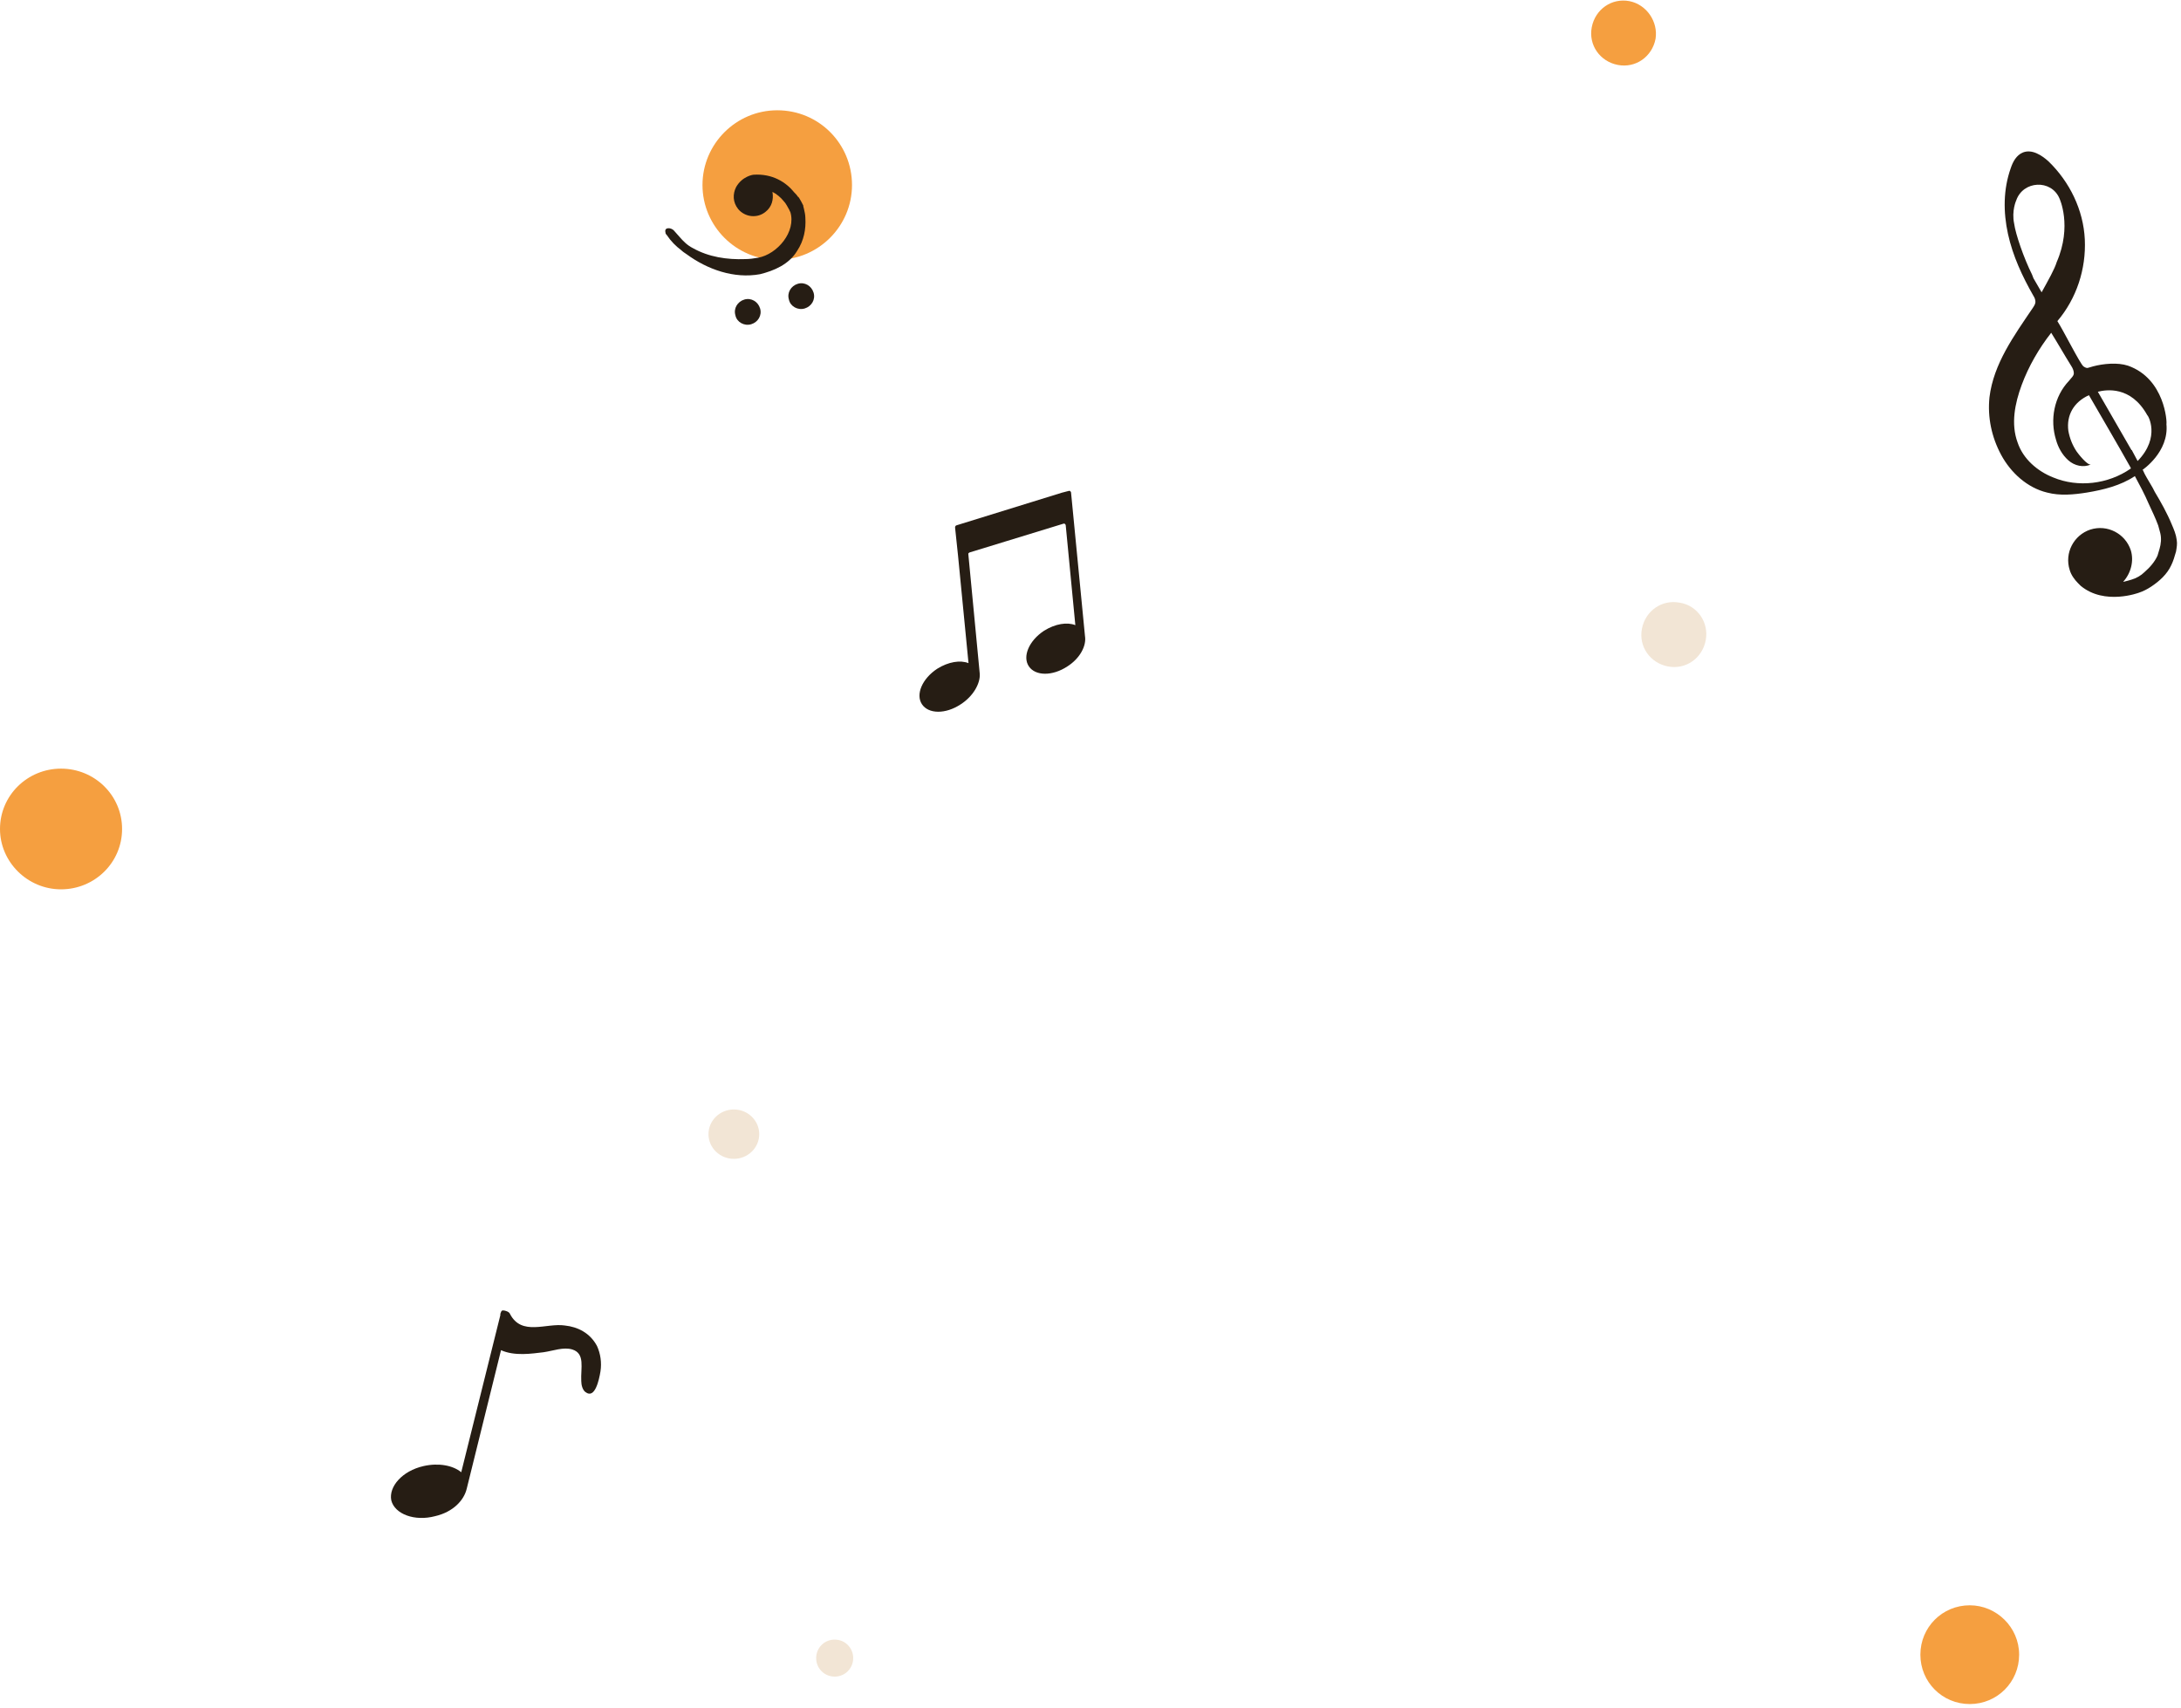 <?xml version="1.0" encoding="UTF-8"?> <svg xmlns="http://www.w3.org/2000/svg" width="318" height="249" viewBox="0 0 318 249" fill="none"> <path d="M17.8 120.881C17.8 125.781 13.8 129.681 8.9 129.681C4 129.681 0 125.681 0 120.881C0 115.981 4 112.081 8.9 112.081C13.8 112.081 17.8 115.981 17.8 120.881Z" fill="#F59F40"></path> <path d="M107 168.981C109.043 168.981 110.7 167.369 110.7 165.381C110.7 163.393 109.043 161.781 107 161.781C104.957 161.781 103.3 163.393 103.3 165.381C103.3 167.369 104.957 168.981 107 168.981Z" fill="#F2E5D5"></path> <path d="M248.7 93.381C248.2 95.981 245.8 97.681 243.2 97.181C240.6 96.681 238.9 94.281 239.4 91.681C239.9 89.081 242.3 87.381 244.9 87.881C247.5 88.281 249.2 90.781 248.7 93.381Z" fill="#F2E5D5"></path> <path d="M241.387 5.668C240.887 8.268 238.487 9.968 235.887 9.468C233.287 8.968 231.587 6.568 232.087 3.968C232.587 1.368 234.987 -0.332 237.587 0.168C240.087 0.668 241.787 3.168 241.387 5.668Z" fill="#F59F40"></path> <path d="M124.4 241.781C124.4 243.281 123.2 244.481 121.7 244.481C120.2 244.481 119 243.281 119 241.781C119 240.281 120.2 239.081 121.7 239.081C123.2 239.081 124.4 240.281 124.4 241.781Z" fill="#F2E5D5"></path> <path d="M294.4 241.281C294.4 245.281 291.2 248.481 287.2 248.481C283.2 248.481 280 245.281 280 241.281C280 237.281 283.2 234.081 287.2 234.081C291.1 234.081 294.4 237.281 294.4 241.281Z" fill="#F59F40"></path> <path d="M124.226 26.981C124.226 32.981 119.326 37.881 113.326 37.881C107.326 37.881 102.426 32.981 102.426 26.981C102.426 20.981 107.326 16.081 113.326 16.081C119.426 16.081 124.226 20.981 124.226 26.981Z" fill="#F59F40"></path> <path d="M154.83 71.843L139.466 76.6C139.323 76.648 139.276 76.743 139.252 76.909L139.47 78.976L139.688 81.043L141.213 96.698C140.024 96.225 138.29 96.49 136.653 97.514C134.446 98.968 133.476 101.274 134.429 102.698C135.382 104.122 137.853 104.165 140.06 102.712C141.887 101.544 142.93 99.689 142.856 98.287L141.184 80.779C141.16 80.707 141.279 80.588 141.35 80.564L155.076 76.357C155.218 76.31 155.337 76.428 155.385 76.571L156.79 91.157C155.601 90.684 153.867 90.949 152.23 91.973C150.022 93.427 149.053 95.733 150.006 97.157C150.959 98.581 153.43 98.624 155.637 97.171C157.464 96.003 158.435 94.172 158.195 92.747L156.161 71.793C156.113 71.651 155.994 71.532 155.851 71.58L154.83 71.843Z" fill="#261D14"></path> <path d="M87.551 199.981C87.751 198.681 87.551 197.381 87.051 196.281C86.051 194.381 84.251 193.481 82.351 193.281C79.651 192.881 76.051 194.881 74.351 191.581C74.251 191.281 73.651 191.081 73.351 191.081C73.051 191.081 73.051 191.381 72.951 191.581C72.951 191.681 72.951 191.681 72.951 191.781L67.251 214.681C66.051 213.681 63.951 213.281 61.751 213.781C58.651 214.481 56.651 216.781 57.051 218.781C57.551 220.781 60.451 221.881 63.451 221.081C66.051 220.481 67.651 218.781 68.051 217.081L73.051 196.881C75.051 197.781 77.551 197.381 79.251 197.181C80.651 196.981 82.151 196.381 83.451 196.781C85.351 197.381 84.651 199.481 84.751 201.381C84.751 201.981 84.951 202.681 85.351 202.981C86.751 204.081 87.351 201.181 87.551 199.981Z" fill="#261D14"></path> <path d="M310.275 53.324C308.775 52.824 306.676 53.024 305.176 53.424C304.376 53.624 304.375 53.824 303.775 53.424C303.275 53.024 300.875 48.224 299.975 46.824C302.775 43.524 304.175 39.224 303.975 34.924C303.775 30.624 301.776 26.524 298.676 23.524C297.676 22.624 296.275 21.724 294.975 22.224C293.975 22.624 293.476 23.624 293.176 24.524C292.076 27.624 292.075 30.924 292.775 34.124C293.475 37.324 294.875 40.324 296.475 43.124C296.675 43.424 296.775 43.724 296.775 44.024C296.775 44.324 296.575 44.624 296.375 44.924C293.675 48.924 290.675 53.024 290.075 57.924C289.775 60.824 290.375 63.724 291.775 66.324C293.175 68.924 295.575 71.124 298.475 71.824C300.375 72.324 302.375 72.124 304.275 71.824C306.675 71.424 309.175 70.824 311.275 69.424C311.975 70.724 312.675 72.024 313.275 73.424C313.775 74.524 314.276 75.524 314.676 76.624C314.776 77.024 314.875 77.324 314.975 77.724C315.175 78.524 315.075 79.324 314.875 80.024C314.775 80.324 314.675 80.724 314.575 81.024C314.175 81.924 313.476 82.724 312.676 83.424C312.176 83.924 311.475 84.324 310.775 84.524C310.475 84.624 310.076 84.724 309.676 84.824H309.575C310.675 83.624 311.176 81.824 310.676 80.224C309.876 77.824 307.275 76.424 304.775 77.224C302.375 78.024 300.975 80.624 301.775 83.124C301.975 83.824 302.475 84.524 302.975 85.024C303.075 85.124 303.175 85.224 303.275 85.324L303.375 85.424C306.875 88.324 311.875 86.424 311.875 86.424C312.475 86.224 313.076 85.924 313.676 85.524C314.876 84.724 315.975 83.724 316.575 82.424C316.875 81.824 317.075 81.124 317.275 80.424C317.375 79.824 317.475 79.324 317.375 78.724C317.275 77.924 316.976 77.224 316.676 76.524C315.976 74.824 315.076 73.224 314.176 71.724C313.976 71.324 313.775 70.924 313.575 70.624C313.175 69.924 312.775 69.324 312.475 68.624C312.475 68.624 312.475 68.524 312.375 68.524C312.375 68.524 316.275 65.924 315.875 61.824C315.975 61.624 315.675 55.224 310.275 53.324ZM293.975 29.224C294.975 26.324 299.075 26.124 300.275 28.924C300.275 28.924 302.175 32.924 299.875 38.224C299.575 39.224 298.676 40.824 297.676 42.624L296.575 40.724C296.475 40.624 296.375 40.224 296.275 40.024C295.075 37.624 293.876 34.124 293.676 32.624C293.276 30.724 293.975 29.224 293.975 29.224ZM299.375 69.624C297.075 68.724 294.976 66.924 294.176 64.524C293.176 61.824 293.775 58.824 294.775 56.124C295.775 53.424 297.275 50.824 299.075 48.524C300.075 50.124 300.975 51.724 301.975 53.324C302.175 53.624 302.375 54.024 302.375 54.424C302.375 54.824 301.976 55.124 301.676 55.524C299.476 57.824 298.875 61.224 299.775 64.124C300.075 65.224 300.675 66.324 301.575 67.124C302.475 67.924 303.775 68.224 304.875 67.724C304.375 67.924 302.975 66.124 302.775 65.824C302.175 64.924 301.775 63.924 301.575 62.824C301.275 60.524 302.375 58.624 304.575 57.624C306.475 60.924 308.776 64.824 310.676 68.224C310.676 68.224 310.676 68.224 310.676 68.324C307.376 70.624 302.975 71.124 299.375 69.624ZM311.676 67.224L310.875 65.724C310.875 65.724 310.875 65.624 310.775 65.624L305.875 57.124C307.075 56.824 310.675 56.224 313.075 60.524C313.175 60.524 315.076 63.724 311.676 67.224Z" fill="#261D14"></path> <path d="M117.326 44.981C118.326 44.681 118.926 43.681 118.626 42.681C118.326 41.681 117.326 41.081 116.326 41.381C115.326 41.681 114.726 42.681 115.026 43.681C115.226 44.681 116.326 45.281 117.326 44.981Z" fill="#261D14"></path> <path d="M109.526 47.281C110.526 46.981 111.126 45.981 110.826 44.981C110.526 43.981 109.526 43.381 108.526 43.681C107.526 43.981 106.926 44.981 107.226 45.981C107.426 46.981 108.526 47.581 109.526 47.281Z" fill="#261D14"></path> <path d="M116.226 36.581C117.226 35.081 117.526 33.381 117.426 31.781C117.426 31.381 117.326 30.881 117.226 30.481C117.226 30.381 117.126 30.181 117.126 30.081V29.981C116.926 29.581 116.726 29.181 116.526 28.881C116.426 28.781 116.426 28.681 116.326 28.681C116.226 28.481 116.026 28.281 115.826 28.081C114.626 26.581 112.626 25.281 109.826 25.481C109.826 25.481 108.226 25.681 107.326 27.281C106.826 28.281 106.826 29.481 107.626 30.481C108.626 31.681 110.426 31.881 111.626 30.881C112.526 30.181 112.826 29.081 112.626 27.981C113.226 28.281 113.826 28.781 114.226 29.281C114.626 29.681 114.826 30.181 115.126 30.681C115.126 30.781 115.126 30.781 115.226 30.881C116.126 33.781 113.326 37.081 110.526 37.581C109.926 37.681 109.326 37.781 108.626 37.781C106.026 37.881 103.326 37.481 101.026 36.181C100.226 35.781 99.626 35.181 99.026 34.481C98.726 34.181 98.526 33.881 98.226 33.581C97.826 33.181 96.826 33.081 97.026 33.881C97.026 34.081 97.126 34.181 97.226 34.281C97.826 35.181 98.526 35.881 99.326 36.481C99.526 36.681 99.826 36.881 100.126 37.081C103.126 39.281 107.026 40.681 110.826 39.981C112.826 39.481 115.026 38.581 116.226 36.581Z" fill="#261D14"></path> </svg> 